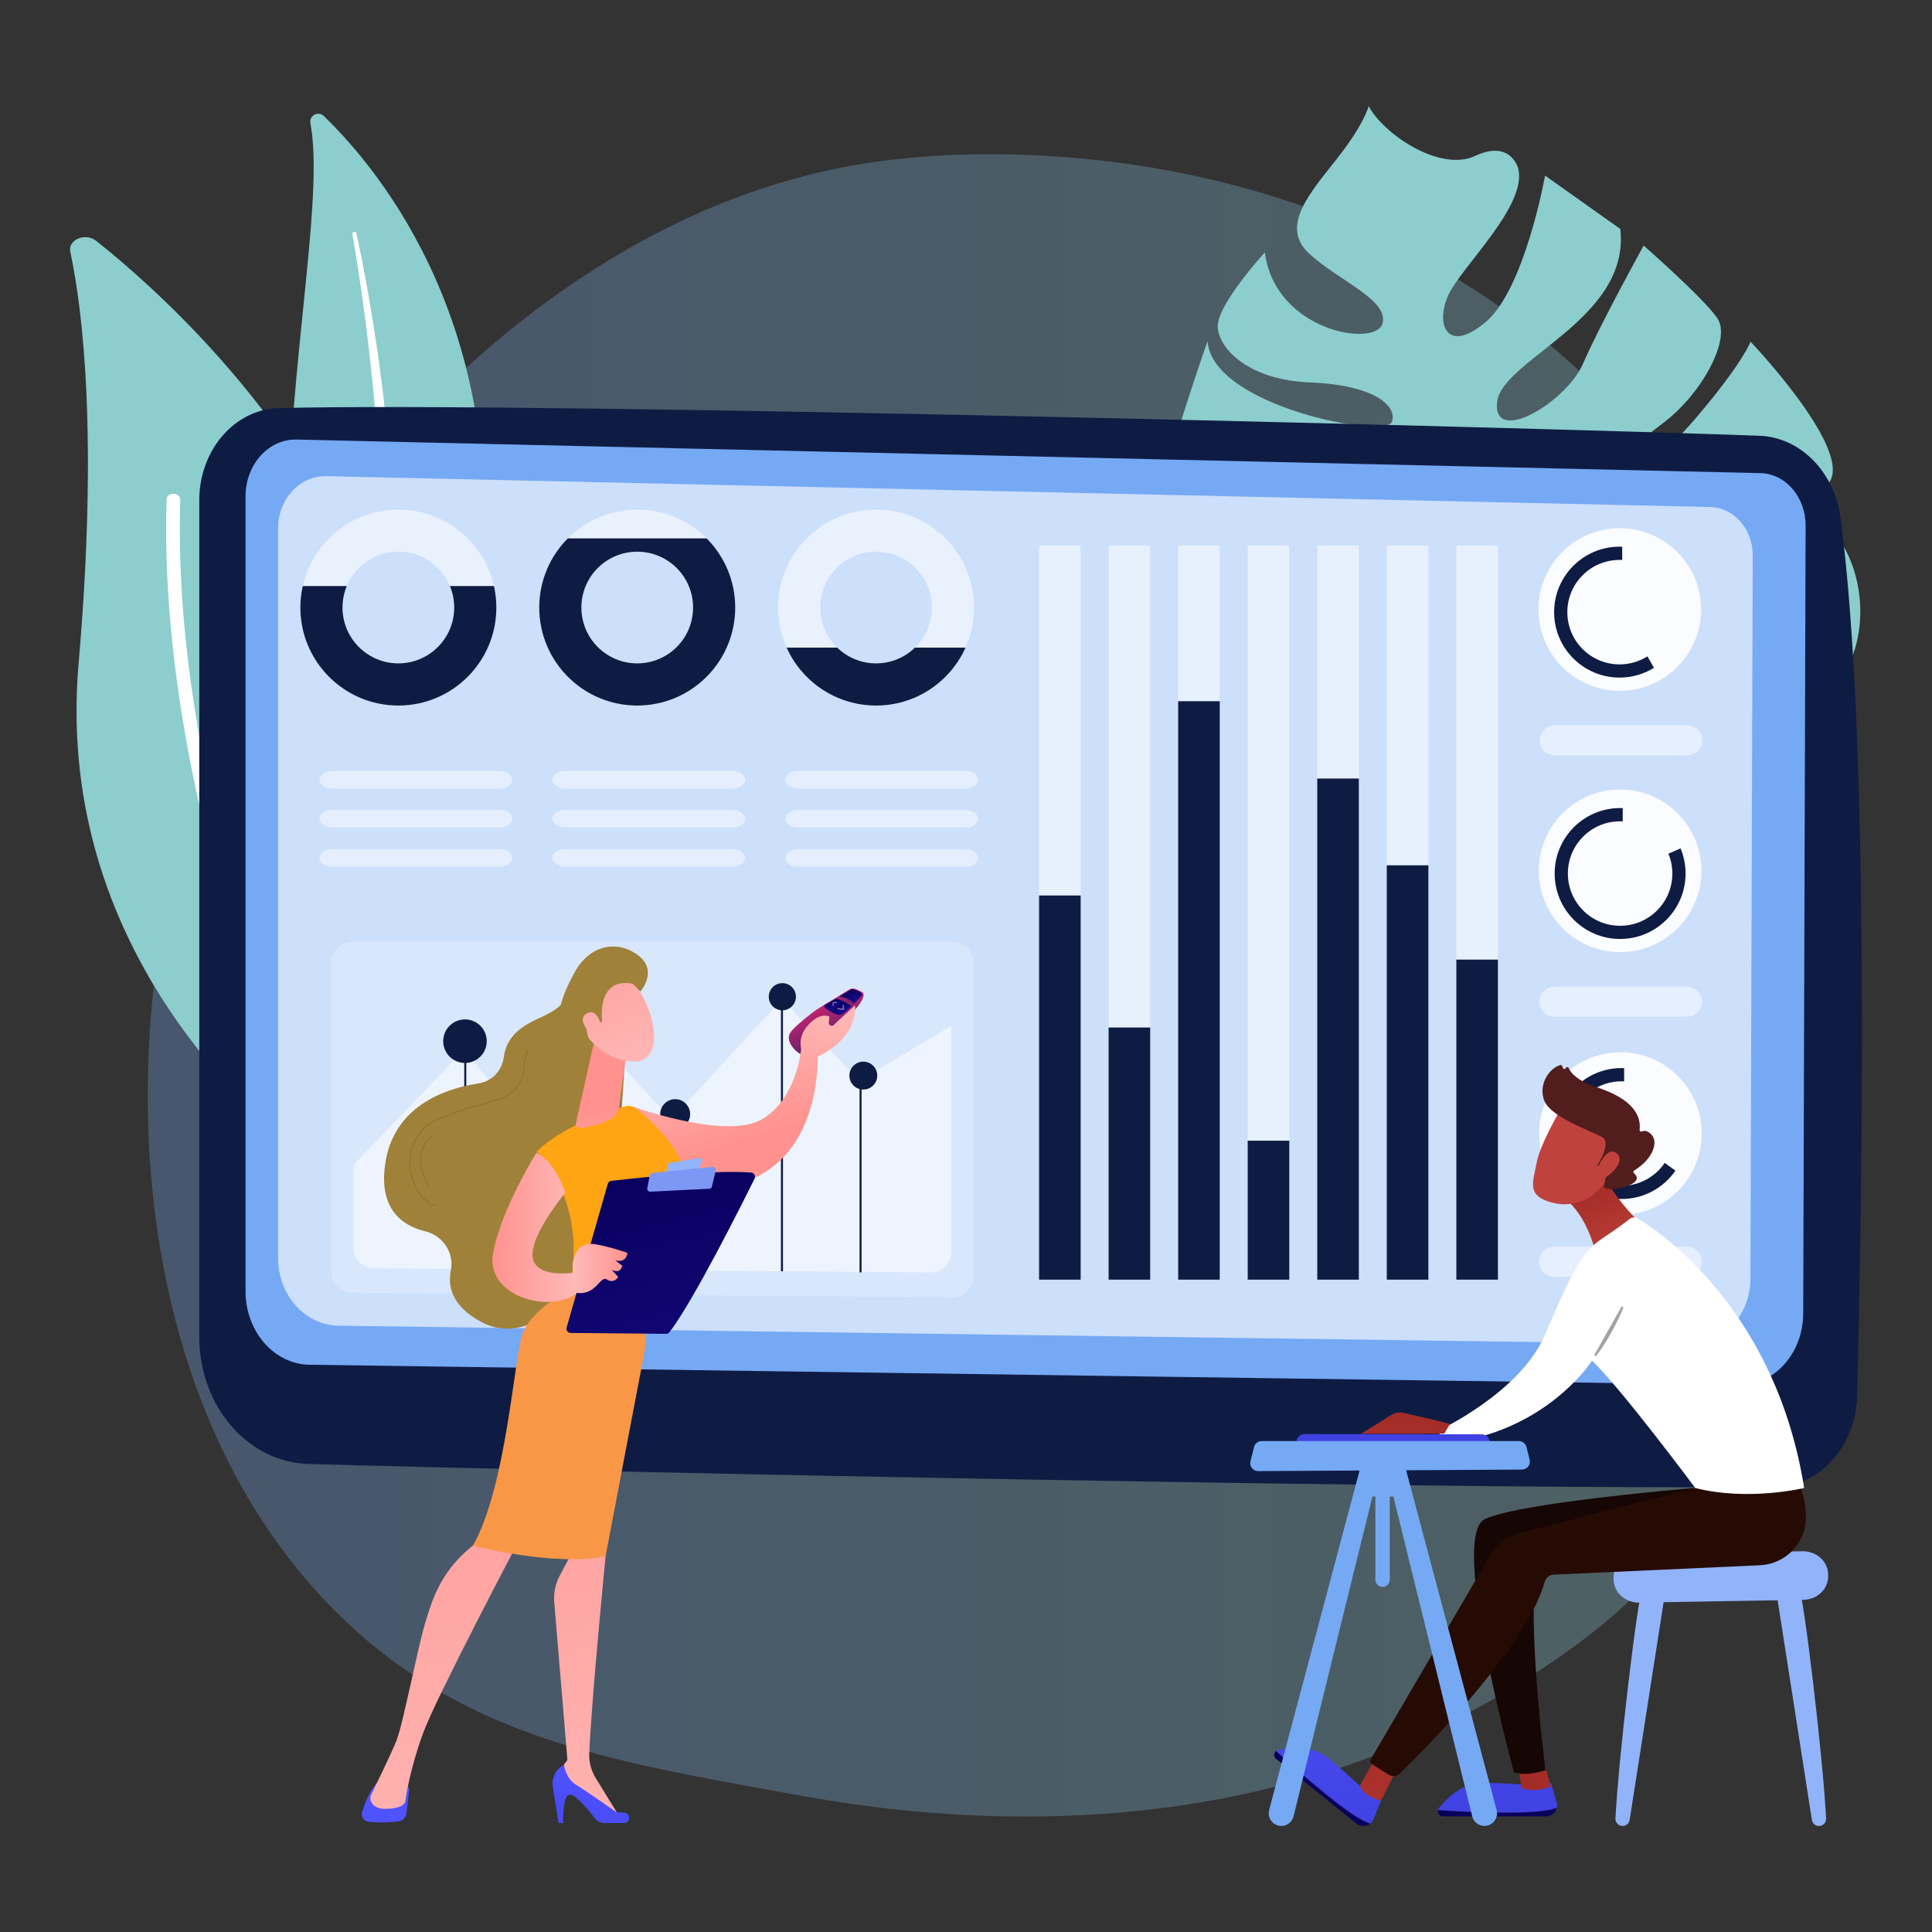 <?xml version="1.0" encoding="UTF-8"?><svg xmlns="http://www.w3.org/2000/svg" xmlns:xlink="http://www.w3.org/1999/xlink" viewBox="0 0 1000 1000"><rect x="0" y="0" width="1000" height="1000" fill="#333333" stroke="none"/><defs><style>.cls-1{fill:url(#linear-gradient-2);}.cls-2,.cls-3,.cls-4,.cls-5,.cls-6,.cls-7,.cls-8,.cls-9{fill:#fff;}.cls-10{fill:url(#linear-gradient-17);}.cls-3{opacity:.54;}.cls-11{fill:url(#linear-gradient-15);}.cls-12{fill:url(#linear-gradient-18);}.cls-13{fill:#f99746;}.cls-14{fill:url(#linear-gradient-28);}.cls-15{fill:url(#linear-gradient-14);}.cls-16{fill:#826733;}.cls-17{fill:url(#linear-gradient-20);}.cls-18{fill:url(#linear-gradient-6);}.cls-19{clip-path:url(#clippath-2);}.cls-20{isolation:isolate;}.cls-4{opacity:.63;}.cls-5{opacity:.5;}.cls-21{fill:url(#linear-gradient-11);}.cls-6{opacity:.24;}.cls-22{fill:#8ccdcd;}.cls-23{clip-path:url(#clippath-1);}.cls-24{fill:url(#linear-gradient-10);}.cls-25{fill:#91b3fa;}.cls-7{mix-blend-mode:soft-light;}.cls-8{opacity:.57;}.cls-26{opacity:.48;}.cls-27{fill:#a0813a;}.cls-28{fill:#0e1c44;}.cls-29{fill:url(#linear-gradient-16);}.cls-30{fill:#ffa412;}.cls-31{fill:#7d97f4;}.cls-32{fill:#511d1d;}.cls-33{fill:url(#linear-gradient-21);}.cls-34{fill:url(#linear-gradient-25);}.cls-35{fill:url(#linear-gradient-5);}.cls-36{clip-path:url(#clippath);}.cls-37{opacity:.53;}.cls-38{fill:#160604;}.cls-39{fill:url(#linear-gradient-7);}.cls-40{fill:url(#linear-gradient-24);}.cls-41{fill:url(#linear-gradient-9);}.cls-42{fill:url(#linear-gradient-22);}.cls-43{fill:url(#linear-gradient-3);}.cls-44{fill:#76a9f4;}.cls-45{fill:url(#linear-gradient-27);}.cls-46{fill:url(#linear-gradient-29);}.cls-47{fill:url(#linear-gradient-30);}.cls-48{fill:url(#linear-gradient-23);}.cls-49{fill:url(#linear-gradient-19);}.cls-50{fill:url(#linear-gradient-4);}.cls-9{opacity:.91;}.cls-51{fill:url(#linear-gradient);opacity:.3;}.cls-52{fill:#260b05;}.cls-53{fill:#a3a2a2;}.cls-54{fill:url(#linear-gradient-8);}.cls-55{fill:url(#linear-gradient-12);}.cls-56{fill:url(#linear-gradient-13);}.cls-57{fill:url(#linear-gradient-26);}</style><linearGradient id="linear-gradient" x1="76.46" y1="510.03" x2="958.56" y2="510.03" gradientTransform="matrix(1, 0, 0, 1, 0, 0)" gradientUnits="userSpaceOnUse"><stop offset="0" stop-color="#76a9f4"/><stop offset="1" stop-color="#8ccdcd"/></linearGradient><clipPath id="clippath"><path class="cls-8" d="M206.19,263.75c-28.01,0-50.72,22.71-50.72,50.72s22.71,50.72,50.72,50.72,50.72-22.71,50.72-50.72-22.71-50.72-50.72-50.72Zm0,79.61c-15.96,0-28.9-12.94-28.9-28.9s12.94-28.9,28.9-28.9,28.9,12.94,28.9,28.9-12.94,28.9-28.9,28.9Z"/></clipPath><clipPath id="clippath-1"><path class="cls-8" d="M329.83,263.75c-28.01,0-50.72,22.71-50.72,50.72s22.71,50.72,50.72,50.72,50.72-22.71,50.72-50.72-22.71-50.72-50.72-50.72Zm0,79.61c-15.96,0-28.9-12.94-28.9-28.9s12.94-28.9,28.9-28.9,28.9,12.94,28.9,28.9-12.94,28.9-28.9,28.9Z"/></clipPath><clipPath id="clippath-2"><path class="cls-8" d="M453.46,263.75c-28.01,0-50.72,22.71-50.72,50.72s22.71,50.72,50.72,50.72,50.72-22.71,50.72-50.72-22.71-50.72-50.72-50.72Zm0,79.61c-15.96,0-28.9-12.94-28.9-28.9s12.94-28.9,28.9-28.9,28.9,12.94,28.9,28.9-12.94,28.9-28.9,28.9Z"/></clipPath><linearGradient id="linear-gradient-2" x1="-3035.52" y1="716.7" x2="-3045.81" y2="737.85" gradientTransform="translate(-2596.81 -255.93) rotate(-178.89) scale(1 -1)" gradientUnits="userSpaceOnUse"><stop offset="0" stop-color="#cb236d"/><stop offset="1" stop-color="#4c246d"/></linearGradient><linearGradient id="linear-gradient-3" x1="-3044.64" y1="719.35" x2="-3052.94" y2="710.78" xlink:href="#linear-gradient-2"/><linearGradient id="linear-gradient-4" x1="-3046.64" y1="712.11" x2="-3046.65" y2="712.11" gradientTransform="translate(-2596.81 -255.93) rotate(-178.89) scale(1 -1)" gradientUnits="userSpaceOnUse"><stop offset="0" stop-color="#e38ddd"/><stop offset="1" stop-color="#9571f6"/></linearGradient><linearGradient id="linear-gradient-5" x1="-3050.34" y1="709.94" x2="-3053.5" y2="716.44" gradientTransform="translate(-2596.81 -255.93) rotate(-178.89) scale(1 -1)" gradientUnits="userSpaceOnUse"><stop offset="0" stop-color="#09005d"/><stop offset="1" stop-color="#1a0f91"/></linearGradient><linearGradient id="linear-gradient-6" x1="-3042.03" y1="715.14" x2="-3044.08" y2="719.34" xlink:href="#linear-gradient-5"/><linearGradient id="linear-gradient-7" x1="-3045.15" y1="716.69" x2="-3047.73" y2="722" xlink:href="#linear-gradient-5"/><linearGradient id="linear-gradient-8" x1="1326.1" y1="531.76" x2="1307.45" y2="592.7" gradientTransform="translate(1686.27) rotate(-180) scale(1 -1)" gradientUnits="userSpaceOnUse"><stop offset="0" stop-color="#febbba"/><stop offset="1" stop-color="#ff928e"/></linearGradient><linearGradient id="linear-gradient-9" x1="859.33" y1="515.1" x2="837.44" y2="586.65" gradientTransform="translate(-425.78)" xlink:href="#linear-gradient-8"/><linearGradient id="linear-gradient-10" x1="1482.32" y1="915.63" x2="1469.2" y2="857.07" gradientTransform="translate(1686.27) rotate(-180) scale(1 -1)" gradientUnits="userSpaceOnUse"><stop offset="0" stop-color="#4f52ff"/><stop offset="1" stop-color="#4042e2"/></linearGradient><linearGradient id="linear-gradient-11" x1="-2649.27" y1="1029.67" x2="-2614" y2="617.46" gradientTransform="translate(-2333.94) rotate(-180) scale(1 -1)" xlink:href="#linear-gradient-8"/><linearGradient id="linear-gradient-12" x1="1376.72" y1="919.81" x2="1395.45" y2="977.9" xlink:href="#linear-gradient-10"/><linearGradient id="linear-gradient-13" x1="-2578.32" y1="1035.81" x2="-2543.04" y2="623.48" gradientTransform="translate(-2333.94) rotate(-180) scale(1 -1)" xlink:href="#linear-gradient-8"/><linearGradient id="linear-gradient-14" x1="-2653.14" y1="623.35" x2="-2646.51" y2="574.88" gradientTransform="translate(-2333.94) rotate(-180) scale(1 -1)" xlink:href="#linear-gradient-8"/><linearGradient id="linear-gradient-15" x1="-2893.19" y1="207.32" x2="-2835.38" y2="104.44" gradientTransform="translate(-2466.65 -200.53) rotate(-168.8) scale(1 -1)" xlink:href="#linear-gradient-8"/><linearGradient id="linear-gradient-16" x1="-2883.78" y1="215.92" x2="-2825.98" y2="113.04" gradientTransform="translate(-2466.65 -200.53) rotate(-168.8) scale(1 -1)" xlink:href="#linear-gradient-8"/><linearGradient id="linear-gradient-17" x1="1386.15" y1="635.29" x2="1431.4" y2="635.29" xlink:href="#linear-gradient-8"/><linearGradient id="linear-gradient-18" x1="785.73" y1="601.35" x2="835.83" y2="810.06" gradientTransform="translate(-455.03)" xlink:href="#linear-gradient-5"/><linearGradient id="linear-gradient-19" x1="751.41" y1="656.57" x2="779.79" y2="656.57" gradientTransform="translate(-455.03)" xlink:href="#linear-gradient-8"/><linearGradient id="linear-gradient-20" x1="-3429.18" y1="-1271.85" x2="-3387.01" y2="-1444.79" gradientTransform="translate(-3192.63) rotate(-180) scale(1 -1)" xlink:href="#linear-gradient-5"/><linearGradient id="linear-gradient-21" x1="-3950.98" y1="819.49" x2="-3967.81" y2="935.74" gradientTransform="translate(-3192.63) rotate(-180) scale(1 -1)" xlink:href="#linear-gradient-10"/><linearGradient id="linear-gradient-22" x1="784.8" y1="925.5" x2="946.3" y2="826.17" gradientTransform="matrix(1, 0, 0, 1, 0, 0)" gradientUnits="userSpaceOnUse"><stop offset="0" stop-color="#a22b25"/><stop offset="1" stop-color="#c0423c"/></linearGradient><linearGradient id="linear-gradient-23" x1="-3346.01" y1="-1251.57" x2="-3303.85" y2="-1424.51" gradientTransform="translate(-3192.63) rotate(-180) scale(1 -1)" xlink:href="#linear-gradient-5"/><linearGradient id="linear-gradient-24" x1="-3867.64" y1="831.55" x2="-3884.47" y2="947.8" gradientTransform="translate(-3192.63) rotate(-180) scale(1 -1)" xlink:href="#linear-gradient-10"/><linearGradient id="linear-gradient-25" x1="710.19" y1="881.01" x2="725.91" y2="1046.09" xlink:href="#linear-gradient-22"/><linearGradient id="linear-gradient-26" x1="822.37" y1="610.31" x2="840.59" y2="656.4" xlink:href="#linear-gradient-22"/><linearGradient id="linear-gradient-27" x1="730.26" y1="724.03" x2="711.68" y2="830.51" xlink:href="#linear-gradient-22"/><linearGradient id="linear-gradient-28" x1="-1457.06" y1="-1529.44" x2="-1487.61" y2="-1439.93" gradientTransform="translate(-1238.23 -121.43) rotate(-172.5) scale(1 -1)" xlink:href="#linear-gradient-22"/><linearGradient id="linear-gradient-29" x1="-1471.16" y1="-1534.25" x2="-1501.71" y2="-1444.74" gradientTransform="translate(-1238.23 -121.43) rotate(-172.5) scale(1 -1)" xlink:href="#linear-gradient-22"/><linearGradient id="linear-gradient-30" x1="6223.6" y1="-6845.45" x2="6100.72" y2="-6726.64" gradientTransform="translate(2427.34 136.92) rotate(-2.83) scale(1.39)" xlink:href="#linear-gradient-10"/></defs><g class="cls-20"><g id="GRAPHICS"><g><path class="cls-51" d="M852.43,819.81c-22.96,23.23-43.5,36.89-59.23,47.2-153.4,100.55-328.76,71.57-382.98,61.67-87.47-15.98-161.31-27.26-224.75-83.52-144.15-127.85-137.14-394.57-26.99-559.78,13.06-19.59,123.05-179.64,298.78-202.19,4.3-.55,7.51-.87,10.31-1.16,27.19-2.83,195.65-17.74,333.02,95.24,19.66,16.17,51.31,45.34,80.65,89.83,107.3,162.68,107.64,414.63-28.82,552.71Z"/><path class="cls-22" d="M774.85,208.45c1.85-22.24,69.15-42.89,63.82-89.94l-38.94-27.63s-10.49,58.76-30.75,75.8c-20.26,17.04-26.05,.93-19.4-13.77,6.64-14.69,40.9-46.22,36.3-65.58,0,0-3.76-15.3-22.31-6.64-18.55,8.67-47.98-11.85-55.14-25.79,0,0-2.06,8.97-16.27,27.05-14.21,18.08-29.81,35.26-14.54,49.33,15.27,14.07,41.63,24.09,37.91,36.33-3.72,12.23-55.51,4-60.84-36.97,0,0-24.8,27.03-24.38,38.48,.41,11.45,16.21,27.62,47.59,28.81,31.38,1.19,45.4,11.14,42.61,20.32-2.79,9.18-93.27-7.92-95.47-41.71,0,0-22.68,64.48-21.13,73.02,1.55,8.54,40.33,18.7,65.9,15.77,25.57-2.93,46.57,11.97,49.46,21.46,2.89,9.49-27-4.28-42.75-3.06-15.74,1.22-76.77-21.01-76.77-21.01,0,0,6.13,6.83,1.72,29.73-4.41,22.9,1.71,63.19,16.28,63.62,14.57,.42,83.82-11.18,105.49-6.96,21.67,4.22,38.17,12.21,26.42,17.51-11.75,5.3-39.8,.27-60.98,2.6-21.17,2.33-74.84,15.07-84.04,3.59,0,0,4.2,62.49,59.67,82.01,0,0,30.36-8.21,50.68-29.74,20.32-21.53,29.81-29.67,39.23-25.47,9.42,4.2-4.76,18.94-17.76,32.02-13,13.09-42.63,44.13-56.57,42.92,0,0,85.2,24.51,111.6-29.9,24.76-51.02,20.88-59.13,20.3-59.94,2.36,2.86,74.57,88.74,137.72-20.07,0,0-21.35,20.8-40.03,13.74-18.67-7.05-53.19,.69-49.95-13.13,3.24-13.82,71.01,11.96,90.86-11.14,19.85-23.1,16.13-69.46-11.64-88.38,0,0-6.46,27.2-35.34,37.69-28.88,10.49-70.67,16.8-57-3.26,13.67-20.05,93.32-33.41,101.37-52.27,8.05-18.86-41.7-71.04-41.7-71.04,0,0-3.49,10.15-26.86,37.85-23.37,27.7-55.66,54.37-57.43,44.44-1.77-9.93,20.53-25.86,39.92-40.85,19.39-14.99,34.57-42.96,27.14-53.66-7.43-10.7-38.1-37.53-38.1-37.53,0,0-22.86,41.39-31.38,61.14-8.52,19.74-46.38,42.47-44.53,20.23Zm46.17,131.88c-24.86,15.77-18.4-8.25-10.54-23.54,5.97-11.6,35.4,7.76,10.54,23.54Zm-19.7-52.35c-16.21,10.81-25.26,6.35-21.52-3.8,8.6-23.34,37.72-7.01,21.52,3.8Zm-27.26-52.81c-8.41,6.43-13.29,6.68-14.43-5.28-1.14-11.96,22.84-1.15,14.43,5.28Z"/><g><path class="cls-22" d="M160.65,63.74c-.74-3.94,4.07-6.49,6.95-3.7,29.29,28.29,99.45,112.76,79.64,258.39-24.85,182.71,12.34,250.03,59.23,291.43,0,0-64.91-20.07-104.97-88.41-98.35-167.79-27.65-387.64-40.85-457.71Z"/><path class="cls-7" d="M182.44,121.22c3.43,20.43,6.45,40.91,8.72,61.48,2.38,20.55,4.13,41.16,5.24,61.8,1.03,20.64,1.67,41.3,1.44,61.95-.14,20.65-1.17,41.28-2.28,61.98-.99,20.7-2.1,41.54-1.09,62.56,.99,20.98,4.51,42.18,11.79,62.1,1.82,4.97,3.74,9.92,5.93,14.71,2.1,4.83,4.42,9.57,6.82,14.27,4.85,9.37,10.33,18.44,16.46,27.06,12.31,17.21,27.22,32.53,43.71,45.55,1.74,1.37,4.25,1.07,5.62-.66,1.35-1.7,1.08-4.16-.57-5.55h-.01c-3.92-3.29-7.8-6.61-11.51-10.09-1.89-1.71-3.69-3.5-5.53-5.26-1.77-1.82-3.61-3.58-5.33-5.46-6.97-7.39-13.42-15.27-19.25-23.58-11.73-16.55-21.06-34.93-28.05-53.96-3.39-9.55-6.07-19.34-7.99-29.3-1.91-9.96-3.06-20.09-3.63-30.28-1.14-20.41-.21-41.05,.63-61.75,.81-20.71,1.49-41.52,1.31-62.33-.06-10.4-.31-20.81-.75-31.2-.19-5.2-.48-10.39-.76-15.58-.33-5.19-.69-10.38-1.09-15.56-1.64-20.73-3.91-41.4-6.83-61.97-3.02-20.56-6.58-41.02-10.93-61.32-.12-.58-.7-.95-1.28-.83-.56,.12-.93,.67-.83,1.23Z"/></g><g><path class="cls-22" d="M180.2,596.65c-3.22,6.86-14.05,8.67-20.66,3.51-36.51-28.48-130.99-116.46-118.86-256.73,10.24-118.45,1.97-183.69-4.3-213.14-1.32-6.23,7.84-10.06,13.42-5.61,61.63,49,247.06,223.46,130.4,471.98Z"/><path class="cls-7" d="M167.93,596.35c-.19,.1-.39,.18-.61,.24-1.82,.56-3.87-.2-4.59-1.69-.82-1.69-81.61-171.2-76.5-336.56,.05-1.59,1.67-2.82,3.63-2.75,1.95,.07,3.5,1.42,3.45,3.01-5.06,164.16,75.2,332.6,76.01,334.28,.64,1.32,.02,2.76-1.38,3.47Z"/></g><g><g><path class="cls-28" d="M103.14,258.98v433.08c0,35.63,25.02,64.76,56.41,65.68,139.42,4.08,627.02,13.97,759.74,11.75,22.81-.38,41.29-21.09,41.95-46.96,2.56-100.61,6.72-342.55-8.67-454.87-3.24-23.65-20.84-41.34-41.92-42.11-116.81-4.24-633.71-17.7-766.36-14.32-22.88,.58-41.15,21.79-41.15,47.75Z"/><path class="cls-44" d="M127.09,256.87v411.46c0,20.8,14.72,37.75,33.05,38.06l740.06,10.37c18.17,.31,33.07-16.28,33.14-36.9l1.24-407.78c.05-14.75-10.31-26.83-23.3-27.19l-757.68-17.37c-14.53-.4-26.5,12.85-26.5,29.35Z"/><path class="cls-4" d="M143.94,273.42v377.81c0,19.1,13.91,34.66,31.24,34.95l699.53,9.53c17.18,.28,31.26-14.95,31.32-33.89l1.17-374.44c.05-13.54-9.74-24.63-22.02-24.96l-716.19-15.95c-13.74-.37-25.05,11.8-25.05,26.95Z"/></g><g><g class="cls-37"><rect class="cls-2" x="537.82" y="282.38" width="21.54" height="379.96"/><rect class="cls-2" x="573.81" y="282.38" width="21.54" height="379.96"/><rect class="cls-2" x="609.81" y="282.38" width="21.54" height="379.96"/><rect class="cls-2" x="645.8" y="282.38" width="21.54" height="379.96"/><rect class="cls-2" x="681.8" y="282.38" width="21.54" height="379.96"/><rect class="cls-2" x="717.79" y="282.38" width="21.54" height="379.96"/><rect class="cls-2" x="753.79" y="282.38" width="21.54" height="379.96"/></g><rect class="cls-28" x="537.82" y="463.5" width="21.54" height="198.85"/><rect class="cls-28" x="573.81" y="531.84" width="21.54" height="130.51"/><rect class="cls-28" x="609.81" y="362.94" width="21.54" height="299.41"/><rect class="cls-28" x="645.8" y="590.42" width="21.54" height="71.93"/><rect class="cls-28" x="681.8" y="402.97" width="21.54" height="259.38"/><rect class="cls-28" x="717.79" y="447.88" width="21.54" height="214.47"/><rect class="cls-28" x="753.79" y="496.69" width="21.54" height="165.66"/></g><g><g><path class="cls-8" d="M206.19,263.75c-28.01,0-50.72,22.71-50.72,50.72s22.71,50.72,50.72,50.72,50.72-22.71,50.72-50.72-22.71-50.72-50.72-50.72Zm0,79.61c-15.96,0-28.9-12.94-28.9-28.9s12.94-28.9,28.9-28.9,28.9,12.94,28.9,28.9-12.94,28.9-28.9,28.9Z"/><g class="cls-36"><rect class="cls-28" x="135.36" y="303.32" width="150.66" height="63.76"/></g></g><g><path class="cls-8" d="M329.83,263.75c-28.01,0-50.72,22.71-50.72,50.72s22.71,50.72,50.72,50.72,50.72-22.71,50.72-50.72-22.71-50.72-50.72-50.72Zm0,79.61c-15.96,0-28.9-12.94-28.9-28.9s12.94-28.9,28.9-28.9,28.9,12.94,28.9,28.9-12.94,28.9-28.9,28.9Z"/><g class="cls-23"><rect class="cls-28" x="259" y="278.67" width="150.66" height="88.4"/></g></g><g><path class="cls-8" d="M453.46,263.75c-28.01,0-50.72,22.71-50.72,50.72s22.71,50.72,50.72,50.72,50.72-22.71,50.72-50.72-22.71-50.72-50.72-50.72Zm0,79.61c-15.96,0-28.9-12.94-28.9-28.9s12.94-28.9,28.9-28.9,28.9,12.94,28.9,28.9-12.94,28.9-28.9,28.9Z"/><g class="cls-19"><rect class="cls-28" x="382.64" y="335.2" width="150.66" height="31.88"/></g></g></g><g><path class="cls-6" d="M492.81,671.46l-310.42-2.33c-6.12-.05-11.06-5.02-11.06-11.15v-159.49c0-6.16,4.99-11.15,11.15-11.15H492.89c6.16,0,11.15,4.99,11.15,11.15v161.82c0,6.19-5.04,11.19-11.23,11.15Z"/><path class="cls-3" d="M444.66,559.36l-39.92-42.2-57.23,62.25-40.39-43.58-37.88,42.82-29.05-35.29-57.24,59.6v43.1c0,5.7,4.59,10.33,10.29,10.37l288.71,2.17c5.76,.04,10.45-4.61,10.45-10.37v-117.24l-47.75,28.38Z"/><rect class="cls-28" x="444.9" y="558.18" width="1.05" height="100.4"/><rect class="cls-28" x="404.22" y="517.15" width="1.05" height="140.85"/><rect class="cls-28" x="346.98" y="578.65" width="1.05" height="78.93"/><rect class="cls-28" x="307.67" y="537.37" width="1.05" height="120.2"/><rect class="cls-28" x="268.72" y="577.37" width="1.05" height="80.21"/><rect class="cls-28" x="240.29" y="540.37" width="1.05" height="116.44"/><path class="cls-28" d="M251.94,538.92c0,6.22-5.04,11.27-11.27,11.27s-11.27-5.04-11.27-11.27,5.04-11.27,11.27-11.27,11.27,5.04,11.27,11.27Z"/><path class="cls-28" d="M278.28,575.21c0,4.38-3.55,7.93-7.93,7.93s-7.93-3.55-7.93-7.93,3.55-7.93,7.93-7.93,7.93,3.55,7.93,7.93Z"/><path class="cls-28" d="M317.13,536.85c0,4.64-3.77,8.41-8.41,8.41s-8.41-3.77-8.41-8.41,3.77-8.41,8.41-8.41,8.41,3.77,8.41,8.41Z"/><path class="cls-28" d="M357.23,576.68c0,4.28-3.47,7.75-7.75,7.75s-7.75-3.47-7.75-7.75,3.47-7.75,7.75-7.75,7.75,3.47,7.75,7.75Z"/><path class="cls-28" d="M411.97,515.9c0,3.88-3.15,7.03-7.03,7.03s-7.03-3.15-7.03-7.03,3.15-7.03,7.03-7.03,7.03,3.15,7.03,7.03Z"/><circle class="cls-28" cx="446.87" cy="556.74" r="7.22" transform="translate(-144.84 956.17) rotate(-85.27)"/></g><g><g class="cls-26"><path class="cls-2" d="M258.63,439.48h-86.7c-3.63,0-6.57,2.05-6.57,4.57s2.94,4.57,6.57,4.57h86.7c3.63,0,6.57-2.05,6.57-4.57s-2.94-4.57-6.57-4.57Z"/><path class="cls-2" d="M258.63,419.23h-86.7c-3.63,0-6.57,2.05-6.57,4.57s2.94,4.57,6.57,4.57h86.7c3.63,0,6.57-2.05,6.57-4.57s-2.94-4.57-6.57-4.57Z"/><path class="cls-2" d="M258.63,398.98h-86.7c-3.63,0-6.57,2.05-6.57,4.57s2.94,4.57,6.57,4.57h86.7c3.63,0,6.57-2.05,6.57-4.57s-2.94-4.57-6.57-4.57Z"/></g><g class="cls-26"><path class="cls-2" d="M379.16,439.48h-86.7c-3.63,0-6.57,2.05-6.57,4.57s2.94,4.57,6.57,4.57h86.7c3.63,0,6.57-2.05,6.57-4.57s-2.94-4.57-6.57-4.57Z"/><path class="cls-2" d="M379.16,419.23h-86.7c-3.63,0-6.57,2.05-6.57,4.57s2.94,4.57,6.57,4.57h86.7c3.63,0,6.57-2.05,6.57-4.57s-2.94-4.57-6.57-4.57Z"/><path class="cls-2" d="M379.16,398.98h-86.7c-3.63,0-6.57,2.05-6.57,4.57s2.94,4.57,6.57,4.57h86.7c3.63,0,6.57-2.05,6.57-4.57s-2.94-4.57-6.57-4.57Z"/></g><g class="cls-26"><path class="cls-2" d="M499.68,439.48h-86.7c-3.63,0-6.57,2.05-6.57,4.57s2.94,4.57,6.57,4.57h86.7c3.63,0,6.57-2.05,6.57-4.57s-2.94-4.57-6.57-4.57Z"/><path class="cls-2" d="M499.68,419.23h-86.7c-3.63,0-6.57,2.05-6.57,4.57s2.94,4.57,6.57,4.57h86.7c3.63,0,6.57-2.05,6.57-4.57s-2.94-4.57-6.57-4.57Z"/><path class="cls-2" d="M499.68,398.98h-86.7c-3.63,0-6.57,2.05-6.57,4.57s2.94,4.57,6.57,4.57h86.7c3.63,0,6.57-2.05,6.57-4.57s-2.94-4.57-6.57-4.57Z"/></g></g><g><g><circle class="cls-9" cx="838.57" cy="450.76" r="42.09" transform="translate(-61.38 140.15) rotate(-9.22)"/><path class="cls-28" d="M863.58,441.87c1.3,3.17,2.03,6.64,2.03,10.27,0,14.93-12.1,27.04-27.04,27.04s-27.04-12.1-27.04-27.04,12.1-27.04,27.04-27.04c.46,0,.91,.01,1.36,.03v-6.85c-.45-.02-.91-.03-1.36-.03-18.71,0-33.88,15.17-33.88,33.88s15.17,33.88,33.88,33.88,33.88-15.17,33.88-33.88c0-4.61-.92-9-2.59-13l-6.29,2.73Z"/><path class="cls-5" d="M873.17,510.68h-68.59c-4.31,0-7.8,3.49-7.8,7.8s3.49,7.8,7.8,7.8h68.59c4.31,0,7.8-3.49,7.8-7.8s-3.49-7.8-7.8-7.8Z"/></g><g><circle class="cls-9" cx="838.39" cy="315.48" r="42.09"/><path class="cls-28" d="M852.7,339.73c-4.17,2.63-9.11,4.16-14.41,4.16-14.93,0-27.04-12.1-27.04-27.04s12.1-27.04,27.04-27.04c.46,0,.91,.01,1.36,.03v-6.85c-.45-.02-.91-.03-1.36-.03-18.71,0-33.88,15.17-33.88,33.88s15.17,33.88,33.88,33.88c6.53,0,12.63-1.85,17.8-5.05l-3.4-5.96Z"/><path class="cls-5" d="M873.35,375.4h-68.59c-4.31,0-7.8,3.49-7.8,7.8s3.49,7.8,7.8,7.8h68.59c4.31,0,7.8-3.49,7.8-7.8s-3.49-7.8-7.8-7.8Z"/></g><g><circle class="cls-9" cx="838.72" cy="586.73" r="42.09"/><path class="cls-28" d="M861.65,601.93c-4.87,7.14-13.06,11.84-22.36,11.84-14.93,0-27.04-12.1-27.04-27.04s12.1-27.04,27.04-27.04c.46,0,.91,.01,1.36,.03v-6.85c-.45-.02-.91-.03-1.36-.03-18.71,0-33.88,15.17-33.88,33.88s15.17,33.88,33.88,33.88c11.58,0,21.8-5.81,27.91-14.67l-5.55-4.02Z"/><path class="cls-5" d="M804.43,660.87h68.59c4.31,0,7.79-3.49,7.79-7.8s-3.49-7.8-7.79-7.8h-68.59c-4.31,0-7.8,3.49-7.8,7.8s3.49,7.8,7.8,7.8Z"/></g></g></g><g><g><g><path class="cls-1" d="M418.56,546.83c4.82,.36,9.08-4.61,16.46-13.44,5.25-6.28,6.75-10,8.01-11.34,1.14-1.21,5.61-6.79,3.36-8.48,0,0-2.42-1.2-3.52-1.63-1.1-.43-2.21-.35-2.98,.05-.77,.4-7.94,4.94-7.94,4.94,0,0-8.23,4.64-12.1,7.73-3.87,3.09-9.64,7.66-10.97,10.15-1.12,2.08-.55,4.32,.76,6.34,1.71,2.63,3.88,4.05,4.89,4.55,0,0,2.01,.98,4.04,1.13Z"/><path class="cls-43" d="M432.14,517.17c1.8,.44,3.41,.57,4.64,1.15,.01,0,.03,.01,.05,.02,1.91,.92,3.16,1.86,3.85,2.47,.54-.53,1.09-1.08,1.62-1.63-5.01-4.45-7.75-3.45-7.75-3.45-1.07,.63-1.37,.82-2.41,1.44Z"/><path class="cls-50" d="M435.48,514.84h0Z"/><path class="cls-35" d="M434.5,515.76c1.07,.15,2.65,.49,4.37,1.36,1.43,.73,2.49,1.58,3.2,2.26,.4-.37,3.12-2.91,3.86-4.18,.08-.14,.2-.37,.19-.67-.01-.42-.53-.88-2.12-1.67-.91-.45-1.89-.75-2.14-.83-.23-.07-.67-.18-1.23,.05-.3,.13-2.55,1.56-6.12,3.66Z"/><path class="cls-18" d="M426.73,521.3c.27,.57,1.17,1.11,2.98,2.14l7.08-5.12c-1.06-.5-1.98-.91-3.36-1.29-.46-.13-.95-.06-1.35,.18-2.53,1.49-4.75,2.79-4.75,2.79,0,0-.94,.59-.6,1.3Z"/><path class="cls-39" d="M429.63,523.4c.44,.25,1.83,1.04,2.23,1.24,2.04,1.05,3.75,.81,5.06-.34,.29-.25,1.97-1.72,3.76-3.49-.69-.61-1.94-1.56-3.85-2.47-.01,0-.33-.15-.34-.15l-6.86,5.21Z"/><path class="cls-5" d="M436.71,522.68h-.03l-3.11-.32c-.15-.01-.25-.15-.24-.29,.02-.15,.13-.25,.29-.24l2.76,.28-.32-1.81c-.03-.14,.07-.28,.21-.31,.14-.03,.28,.07,.31,.21l.39,2.16c.01,.08,0,.17-.07,.23-.05,.05-.12,.08-.19,.08Z"/><path class="cls-5" d="M431.18,520.74h-.01c-.15,0-.26-.13-.25-.28l.08-1.46c0-.13,.11-.24,.24-.25l1.76-.18c.16-.02,.28,.09,.29,.24,.01,.15-.09,.28-.24,.29l-1.53,.16-.07,1.24c0,.14-.13,.25-.27,.25Z"/></g><path class="cls-54" d="M327.36,572.7s43.23,15.65,63.52,8.24c.91-.33,1.77-.71,2.58-1.13,18.91-9.99,21.23-37,21.23-37l8.49,1.68s2.77,43.44-27,62.11c-14.65,9.19-37.18,12.37-71.8,1.43l2.97-35.32Z"/><path class="cls-41" d="M415.13,545.16l-.43-2.35s-1.77-5.75,2.91-11.41c6.77-8.18,11.73-5.17,11.73-5.17,0,0-.35,1.75-.33,3.3,.02,1.25,1.52,1.89,2.44,1.04l11.05-10.16s3.09,16.13-20.61,27.21l-6.77-2.46Z"/></g><path class="cls-27" d="M291.66,516.49s1.8,3.6-9.93,9.24c-6.54,3.14-19.27,7.78-20.95,21.34-.87,7-6.05,12.61-13.02,13.68-17.37,2.66-44.13,11.68-48.41,41.83-3.27,23.01,8.46,31.74,20.78,34.76,9.04,2.22,15.05,11.02,13.22,20.15-1.75,8.76,.86,18.88,16.03,26.89,34,17.94,67.95-42.5,67.95-42.5l6.96-105.53-32.63-19.85Z"/><path class="cls-24" d="M211.74,927.15l-1.39,11.46c-.26,2.17-1.98,3.89-4.15,4.14-3.67,.42-9.57,.85-15.34,.24-2.53-.27-4.18-2.83-3.4-5.26,1.41-4.42,3.98-11.07,7.69-14.97h12.71c2.35,0,4.17,2.06,3.89,4.39Z"/><path class="cls-21" d="M311.31,792.9l2.15,12.62s-7.19,72.78-8.46,101.9c-.2,4.56,.98,9.08,3.38,12.97l12.49,20.29-31.75-18.74-.63-3.88,5.2-7.15-6.81-81.54c-.4-4.79,.59-9.59,2.85-13.84l6.57-12.34,15.03-10.3Z"/><path class="cls-55" d="M322.95,943.61h-10.13c-1.9,0-3.69-.87-4.84-2.37-3.16-4.11-9.7-12.11-12.83-12.32-4.21-.28-3.67,14.7-3.67,14.7h-2.36l-2.99-18.61c-.75-4.68,1.58-9.32,5.78-11.52h0s.96,7.12,6.19,10.27c5.22,3.15,21.25,14.43,21.25,14.43,0,0,1.96-.28,4.12,.11,3.2,.58,2.75,5.31-.5,5.31Z"/><path class="cls-56" d="M267.81,798.89s-42.1,79.85-48.79,98.08c-6.69,18.23-9.04,33.44-9.13,34.88-.14,2.25-2.94,4.41-10.65,4.41-3.98,0-5.93-1.6-6.89-3.14-.81-1.32-.86-2.97-.17-4.36,2.43-4.93,10.16-20.68,13.02-27.82,3.42-8.53,10.77-47.18,14.8-60.61,4.03-13.44,8.59-28.01,26.14-41.44,0,0,12.05-11.8,21.66,0Z"/><path class="cls-30" d="M294.41,668.05c10.86-46.01-16.65-72.04-16.65-72.04,13.95-13.39,37.11-20.91,45.67-23.35,2.1-.6,4.35-.14,6.05,1.24,7.34,5.93,26.78,23.16,23.87,37.21-2.1,10.12-21.21,60.62-21.21,60.62,0,0-17.67,8.36-37.72-3.67Z"/><path class="cls-13" d="M270.33,690.83c4.42-13.31,24.08-22.78,24.08-22.78,20.04,12.04,37.72,3.67,37.72,3.67,0,0,3.96,15.15,1.23,29.23-2.74,14.08-19.9,104.56-19.9,104.56-27.04,5.48-68.64-5.51-68.64-5.51,17.23-30.58,21.1-95.86,25.51-109.18Z"/><path class="cls-15" d="M307.01,541.37l-8.83,39.66c-.85,3.49,2.34,2.92,5.87,2.26,5.78-1.09,13.24-3.34,15.73-7.84,.25-.46,.38-.98,.45-1.49l3.79-27.5c.3-2.18-.88-4.3-2.89-5.19l-7.32-3.25c-2.82-1.25-6.08,.36-6.8,3.35Z"/><g><path class="cls-11" d="M323.92,505.21s9.4,6.36,13.44,22.56c4.04,16.2-2.52,22.01-9.25,21.66-6.73-.36-16.48-2.44-24.93-14.06-8.45-11.62,8.43-37.94,20.75-30.16Z"/><path class="cls-27" d="M311.7,528.84s-3.44-23.22,15.83-19.67l3.9,4.06s9.43-10.63-1.01-18.66c-10.44-8.03-24.93-5.98-32.95,8.65-8.02,14.62-10.93,24.9-4.21,33.98,6.72,9.09,11.77,1.29,11.77,1.29,0,0-3.08-7.86-.52-11.24,2.56-3.37,5.86,1.96,5.86,1.96l1.33-.38Z"/><path class="cls-29" d="M311.58,533.05s-1.7-11.94-7.8-8.53c-6.1,3.41,2.2,11.16,5.53,13.79l2.27-5.26Z"/></g><path class="cls-10" d="M277.63,596.69s-18.74,29.98-22.49,52.47c-3.75,22.49,31.86,31.86,44.97,18.74l-1.87-9.37s-20.61,3.75-22.49-7.5c-1.87-11.24,16.87-33.73,16.87-33.73,0,0-5.62-16.87-14.99-20.61Z"/><g><path class="cls-12" d="M293.29,687.15l21.3-74.39c.24-.84,.96-1.46,1.83-1.56,3.86-.45,15.04-1.71,27.96-2.81,15.55-1.32,33.62-2.38,44.41-1.47,1.53,.13,2.46,1.75,1.78,3.13-6.14,12.42-31.39,62.93-44.03,79.48-.42,.55-1.07,.87-1.76,.86l-49.42-.46c-1.44-.01-2.47-1.39-2.07-2.78Z"/><path class="cls-25" d="M346.59,601.94l15.44-2.57c.82-.14,1.5,.65,1.23,1.44l-1.53,4.63c-.13,.4-.49,.7-.91,.75l-14.86,1.99c-.77,.1-1.4-.6-1.23-1.35l.95-4.04c.1-.44,.46-.77,.9-.84Z"/><path class="cls-31" d="M335.03,615.02l1.27-6.63c.13-.66,.68-1.17,1.35-1.24l31.19-3.17c1.05-.11,1.89,.86,1.64,1.88l-1.98,8.26c-.16,.66-.73,1.14-1.41,1.17l-30.48,1.53c-.99,.05-1.77-.84-1.58-1.82Z"/><path class="cls-49" d="M298.43,669.18s-2.97-12.2-1.77-16.53c1.2-4.33,3.52-9.9,11.25-8.66,7.73,1.24,16.85,4.49,16.85,4.49,0,0-.46,5.64-6.34,3.82l3.64,2.82s-.52,4.52-5.48,2.1l3.39,3.74s-2.13,3.71-5.78,1.33c-3.65-2.38-5.4,8.35-15.76,6.89Z"/></g><path class="cls-16" d="M224.35,623.84c-.53,0-1.13-.25-1.61-.57-7.95-5.18-12.18-15.86-10.31-25.98,1.13-6.06,4.13-11.29,8.47-14.72,3.07-2.44,6.72-3.92,10.2-5.24,5.86-2.22,11.9-4.17,17.94-5.8,.5-.13,1-.27,1.5-.4,3.53-.94,7.19-1.91,10.49-3.57,4.24-2.12,7.33-5.21,8.7-8.69,.85-2.16,1.1-4.56,1.34-6.88,.29-2.84,.59-5.78,2.02-8.3,.04-.07,.13-.1,.2-.06,.07,.04,.1,.13,.06,.2-1.39,2.46-1.69,5.37-1.98,8.19-.24,2.34-.49,4.76-1.35,6.96-1.4,3.55-4.54,6.69-8.84,8.84-3.33,1.67-7,2.64-10.55,3.59-.5,.13-1,.26-1.5,.4-6.03,1.63-12.06,3.58-17.92,5.79-3.45,1.31-7.08,2.78-10.12,5.19-4.28,3.39-7.25,8.55-8.36,14.54-1.86,10,2.33,20.56,10.18,25.68,.58,.38,1.69,.84,2.17,.18,.05-.06,.14-.08,.21-.03,.07,.05,.08,.14,.03,.21-.24,.33-.58,.46-.97,.46Z"/><path class="cls-16" d="M222.31,614.31s-.09-.02-.12-.07c-3.06-4.58-4.66-9.39-4.61-13.91,.05-5.29,2.51-10.21,6.41-12.84,.07-.05,.16-.03,.21,.04,.05,.07,.03,.16-.04,.21-3.82,2.58-6.23,7.4-6.28,12.6-.05,4.46,1.53,9.21,4.56,13.74,.05,.07,.03,.16-.04,.2-.02,.02-.05,.03-.08,.03Z"/></g><g><g><path class="cls-25" d="M931.05,821.55c2.53,3.74,12.57,88.41,14.14,119.69,.11,2.11-1.59,3.88-3.7,3.88-1.83,0-3.38-1.33-3.66-3.13l-18.37-117.74,11.59-2.69Z"/><path class="cls-25" d="M850.29,821.55c-2.53,3.74-12.57,88.41-14.14,119.69-.11,2.11,1.59,3.88,3.7,3.88,1.83,0,3.38-1.33,3.66-3.13l18.37-117.74-11.59-2.69Z"/><path class="cls-25" d="M946.25,814.94v.92c.07,6.64-5.65,12.09-12.82,12.21l-84.92,1.44c-7.06,.12-12.95-4.98-13.29-11.52l-.04-.84c-.36-6.82,5.43-12.57,12.8-12.7l84.96-1.52c7.27-.13,13.26,5.27,13.32,12.01Z"/></g><g><g><path class="cls-17" d="M781.04,938.16c15.1,0,21.78-1.3,24.76-2.48-.58,2.48-2.79,4.44-5.58,4.44h-53.41c-1.8,0-2.93-1.72-2.5-3.28,6.09,.49,19.02,1.32,36.73,1.32Z"/><path class="cls-33" d="M744.31,936.84c.09-.31,.21-.62,.44-.91,4.07-5.19,12.24-13.35,23.36-13.19,16.29,.23,21.96,2,34.62,.1l2.99,9.9c.3,1.01,.31,2.02,.09,2.95-2.99,1.18-9.67,2.48-24.76,2.48-17.71,0-30.64-.83-36.73-1.32Z"/></g><path class="cls-42" d="M799.06,912.17l3.66,12.46s-8.12,3.7-15.26,.73l-1.4-10.8,13-2.39Z"/><g><path class="cls-48" d="M688.37,930.31c11.77,9.46,17.78,12.63,20.85,13.59-2,1.56-4.94,1.7-7.11-.05l-41.63-33.45c-1.4-1.13-1.21-3.17,.09-4.11,4.44,4.19,14,12.94,27.81,24.03Z"/><path class="cls-40" d="M660.56,906.28c.26-.19,.56-.35,.91-.43,6.41-1.48,17.86-2.69,26.43,4.39,12.55,10.38,15.88,15.31,26.92,21.76l-3.84,9.55c-.39,.97-1.02,1.76-1.77,2.35-3.06-.95-9.08-4.13-20.85-13.59-13.8-11.09-23.37-19.84-27.81-24.03Z"/></g><path class="cls-38" d="M877.45,770.17s-90.38,7.38-108.92,16.11c-18.54,8.73,15.13,131.06,15.13,131.06,0,0,5.05,2.43,16.28-1.06,0,0-11.52-90.28-2.95-109.85l97.86-16.01-17.4-20.25Z"/><path class="cls-34" d="M723.81,914.82c-.84,.76-8.98,17.18-8.98,17.18,0,0-9.06-1.96-10.91-7.7l8.16-14.82,11.74,5.33Z"/><path class="cls-52" d="M931.89,769.41s2.95,7.09,2.83,16.51c-.17,13.02-10.64,23.59-23.65,24.24l-106.85,4.87c-2.26,.1-4.17,1.66-4.73,3.85-2.51,9.71-14.78,39.53-74.77,99.04-1.6,1.58-4.08,1.85-5.98,.65l-8.54-5.39c-.9-.57-1.18-1.74-.65-2.66l62.21-106.23c3.27-5.39,8.52-9.29,14.63-10.85l91.07-23.28,54.44-.76Z"/><path class="cls-57" d="M826.59,603.47s11.45,20.24,23.12,30.04l-24.12,13.46s-5.44-21.42-17.85-27.7l18.86-15.8Z"/><path class="cls-2" d="M933.83,770.17s-28.84,7.03-56.38,0c0,0-38.53-51.79-53.43-65.88,0,0-23.77,37.52-76.69,42.83l-2.95-6.59s42.13-19.42,55.1-49.26c12.97-29.84,18.18-42.57,29.98-50.35,7.35-4.85,11.75-8.16,14.02-9.97,1.24-.99,2.96-1.1,4.32-.27,12.52,7.63,71.44,47.98,86.03,139.5Z"/><path class="cls-53" d="M826.01,702.03l-.88-.58,14.26-25.27,.96,.45c-.05,.13-5.26,13.58-14.33,25.4Z"/><path class="cls-45" d="M750.52,737.08l-5.96-1.59-18.08-4.19c-2.18-.5-4.47-.12-6.36,1.07l-15.55,9.78,42.94-.07,3.01-5.01Z"/><g><path class="cls-14" d="M808.42,573.12s-11.12,18.49-13.05,28.71c-1.93,10.22-5.03,16.61,6.6,20.25,11.63,3.64,22.44-.97,29.23-10.51,0,0,10.59-14.68,9.54-21.4-1.06-6.72-32.31-17.05-32.31-17.05Z"/><path class="cls-32" d="M828.1,603.66l-1.5-.2s7.88-11.9,2.72-14.85c-5.15-2.95-26.16-10.2-29.8-18.47-3.52-7.97,1.74-16.98,8.08-18.86,.4-.12,.82,.12,.97,.51l.37,1c.26,.69,1.22,.72,1.51,.04,.28-.64,1.19-.66,1.48-.03,1.12,2.48,4.49,6.71,14.59,9.98,14.33,4.65,23.26,11.87,22.16,22.05-.07,.65,.57,1.09,1.16,.83,1.17-.52,2.95-.6,5.01,1.66,3.59,3.92,.78,12.5-9.02,18.57-.47,.29-.55,.95-.13,1.3,1.47,1.25,3.53,4.05-3.1,6.55-6.78,2.55-10.48,1.69-11.85,1.14-.37-.15-.58-.53-.5-.92l1.74-8.92c.09-.46-.23-.9-.69-.96l-3.21-.42Z"/><path class="cls-46" d="M826.77,604.78s4.91-12.1,10.06-7.85c5.15,4.25-4.77,13.66-9.34,13.53l-.72-5.68Z"/></g></g><path class="cls-47" d="M767.11,750.58c-.07,0-.14,0-.21,0l-91.74-.09c-2.27,0-4.1-1.84-4.1-4.1,0-2.26,1.85-4.14,4.11-4.09l91.74,.09c2.27,0,4.1,1.84,4.1,4.1,0,2.19-1.73,3.98-3.9,4.09Z"/><g><path class="cls-44" d="M726.26,755.18c.4,1.66,38.68,145.22,48.38,181.62,1.12,4.19-2.01,8.31-6.3,8.31-2.99,0-5.6-2.06-6.33-5l-42.49-172.28,6.73-12.65Z"/><path class="cls-44" d="M705.3,755.18c-.4,1.66-38.68,145.22-48.38,181.62-1.12,4.19,2.01,8.31,6.3,8.31,2.99,0,5.6-2.06,6.33-5l42.49-172.28-6.73-12.65Z"/><path class="cls-44" d="M703.7,750.49h23.84v19.14c0,2.75-2.2,4.98-4.92,4.98h-3.27v43c0,2.08-1.67,3.77-3.73,3.77s-3.73-1.69-3.73-3.77v-43h-1.66c-3.61,0-6.53-2.96-6.53-6.61v-17.51Z"/><path class="cls-44" d="M786.16,745.89h-133.11c-1.86,0-3.49,1.27-3.95,3.1l-1.86,7.29c-.67,2.62,1.3,5.18,3.97,5.16l136.59-.79c2.65-.02,4.58-2.54,3.93-5.14l-1.62-6.49c-.46-1.83-2.09-3.12-3.96-3.12Z"/></g></g></g></g></g></svg>